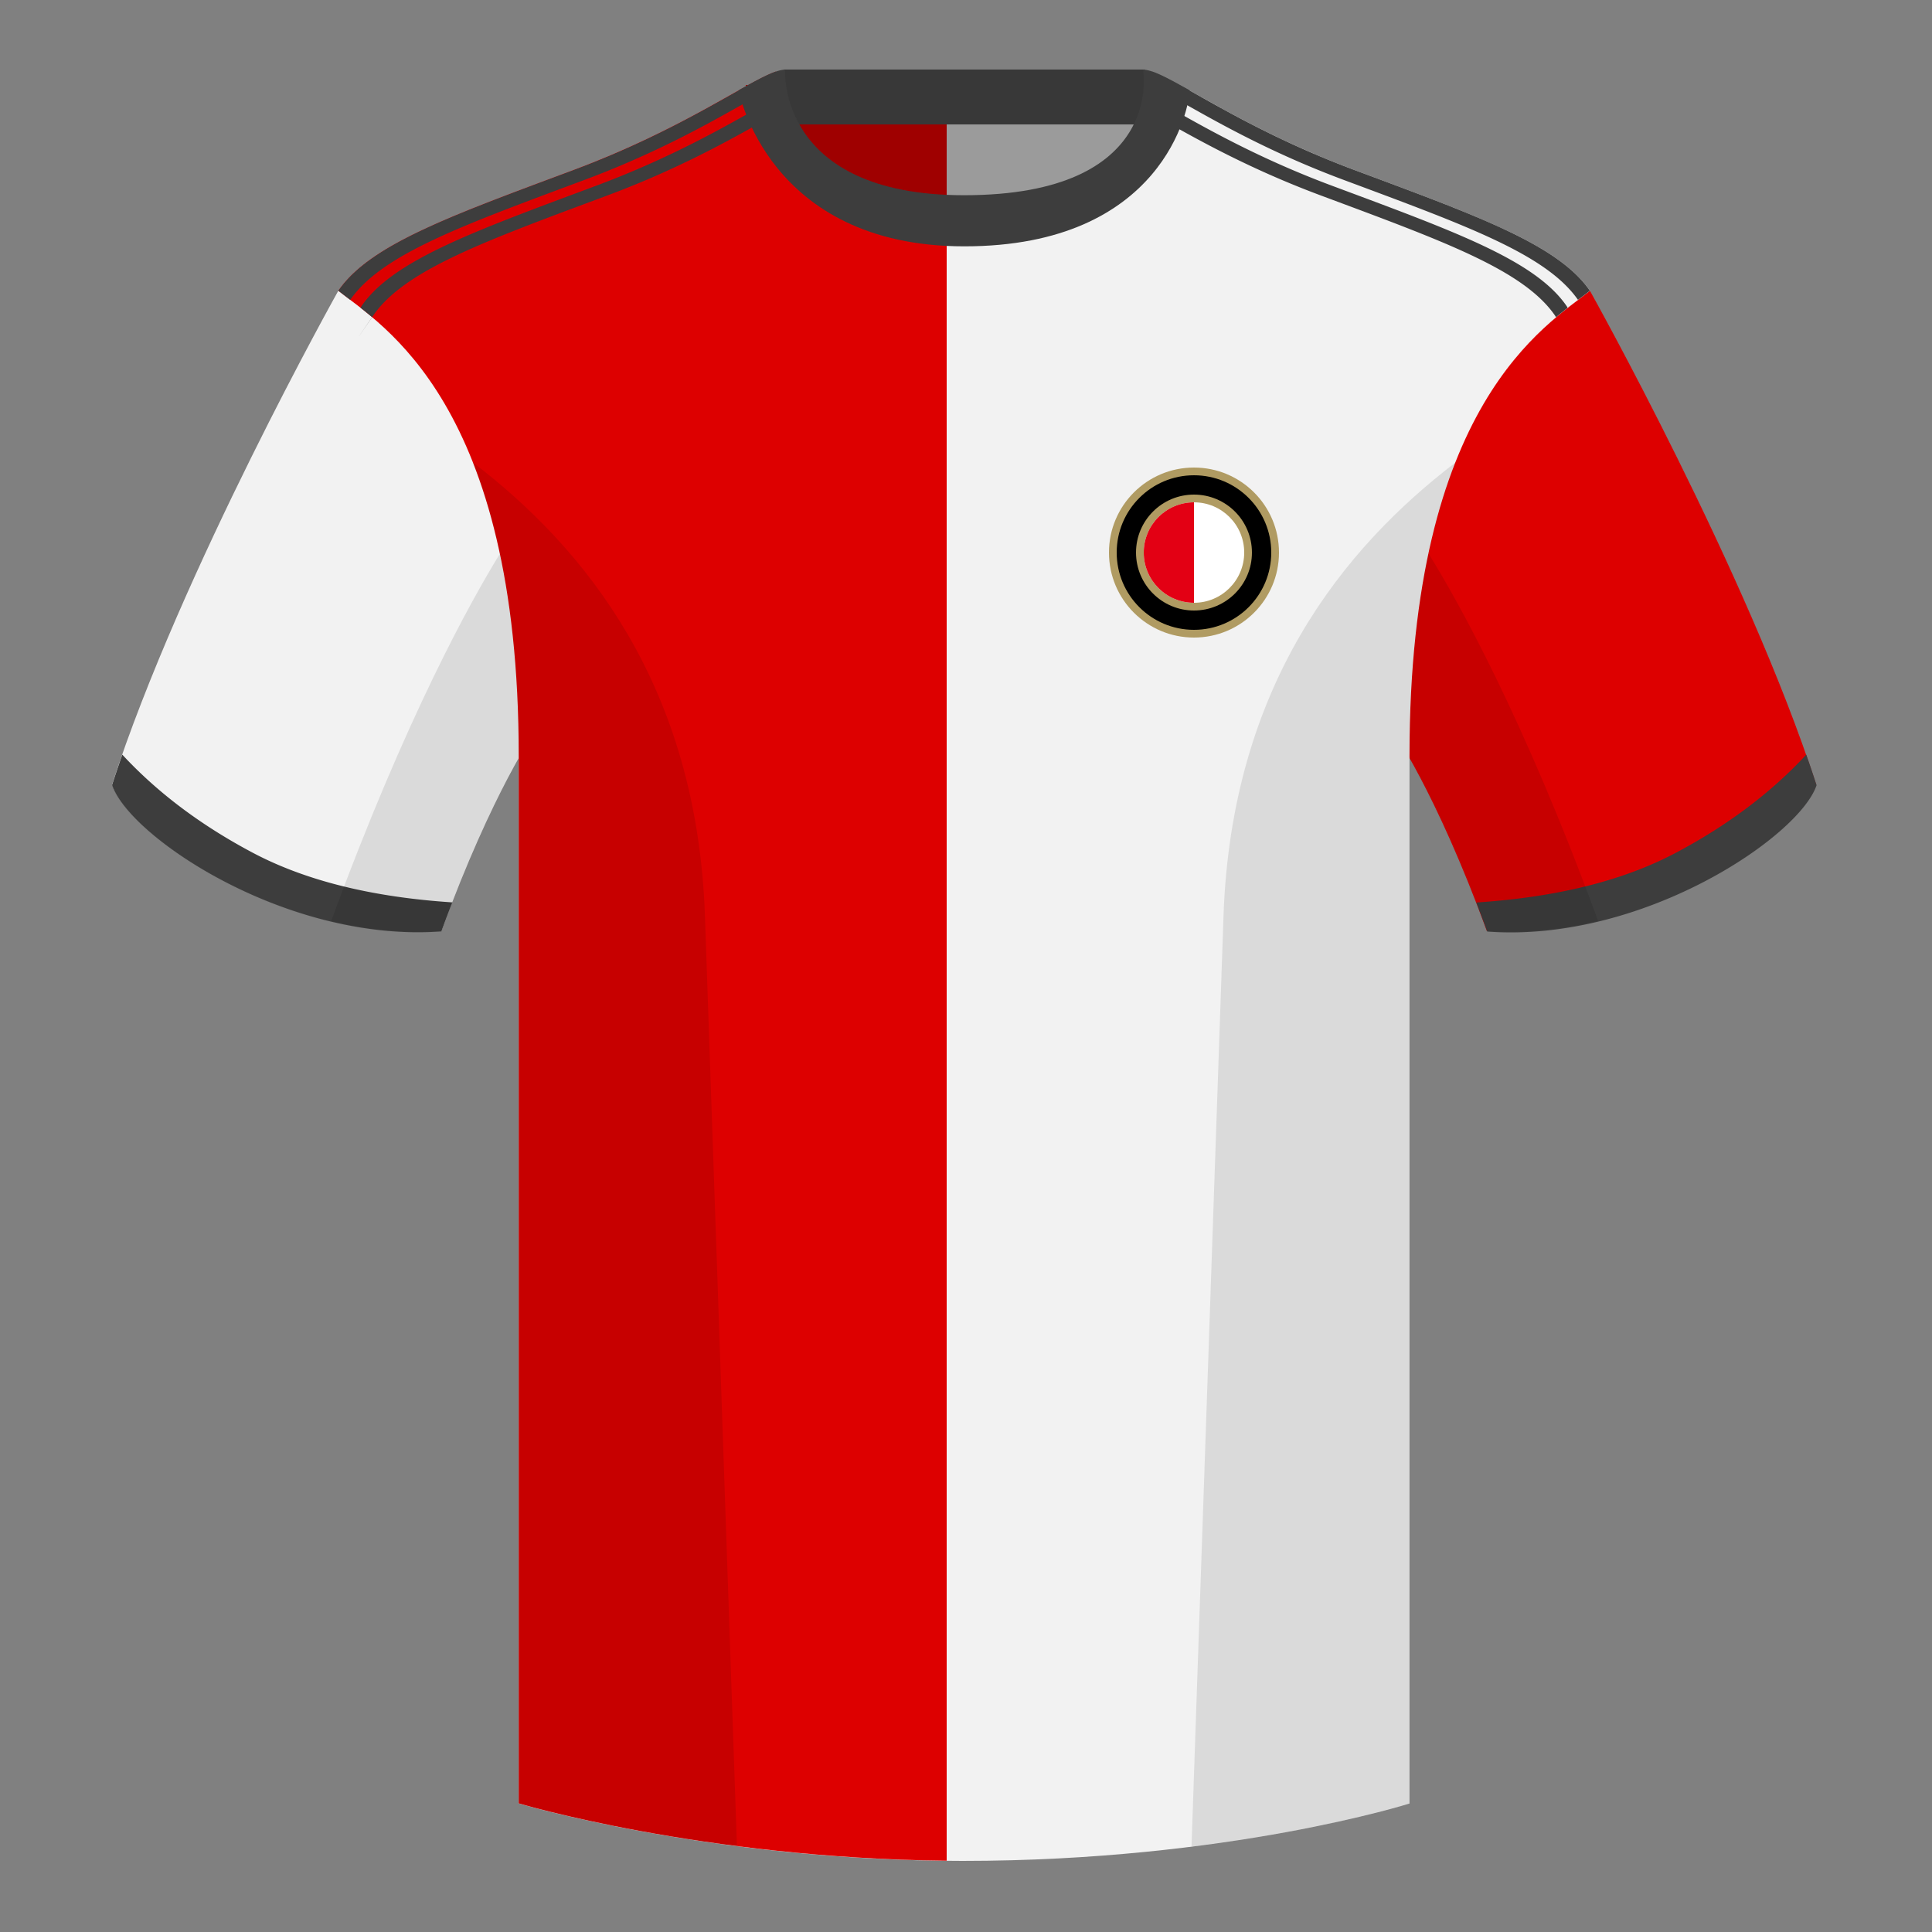 <?xml version="1.0" encoding="UTF-8"?><svg height="500" viewBox="0 0 500 500" width="500" xmlns="http://www.w3.org/2000/svg"><rect x="0" y="0" width="500" height="500" fill="#808080" stroke="none"/><g fill="none" fill-rule="evenodd"><path d="M0 0h500v500H0z"/><path d="M244.65 109.193h52V21.898h-52z" fill="#9b9b9b"/><path d="M193.003 109.293h52V21.998h-52z" fill="#9f0000"/><path d="M202.867 32.198h93.458v-14.2h-93.458z" fill="#383838"/><path d="M87.55 75.26s-40.762 72.8-58.547 127.77c2.791 8.4 19.905 22.363 42.165 30.853 13.186 5.03 28.178 8.139 43.067 7.032 13.34-36.4 24.46-52 24.46-52s1.593-51.109-18.88-85.703c-7.45-12.592-17.826-22.997-32.264-27.952" fill="#f2f2f2"/><path d="M411.476 75.26s40.762 72.8 58.547 127.77c-4.445 13.375-45.208 40.86-85.232 37.885-13.34-36.4-24.46-52-24.46-52S357.368 93.83 411.476 75.26" fill="#d00"/><path d="M249.514 57.706c-50.082 0-47.798-39.47-48.742-39.14-7.516 2.618-24.133 14.936-52.439 25.495-31.873 11.885-52.626 19.315-60.782 31.2 11.114 8.915 46.694 28.97 46.694 120.345v271.14S183.903 481.6 249.13 481.6c68.929 0 115.648-14.855 115.648-14.855v-271.14c0-91.375 35.58-111.43 46.7-120.345-8.157-11.885-28.91-19.315-60.783-31.2-28.36-10.577-44.982-22.92-52.478-25.511-.927-.318 4.177 39.156-48.703 39.156z" fill="#f2f2f2"/><path d="M245 57.56v423.988c-63.182-.604-110.755-14.835-110.755-14.835v-271.14c0-91.375-35.58-111.43-46.694-120.345 8.156-11.885 28.91-19.315 60.782-31.2 28.306-10.559 44.923-22.877 52.439-25.498.915-.316-1.2 36.73 44.228 39.03z" fill="#d00"/><g fill="#3d3d3d"><path d="M405.703 79.66c-.955.748-1.962 1.56-3.011 2.445l-.203-.363v-.001c-8.157-11.885-28.91-19.315-60.782-31.2-20.711-7.726-35.164-16.393-44.373-21.514l1.76-3.22c.87.478 1.79.992 2.762 1.538l-.01.05c9.25 5.194 23.248 13.35 42.85 20.662 31.874 11.885 52.627 19.315 60.783 31.2v.001l.224.401zm2.678-2.056c-8.222-11.806-28.938-19.224-60.688-31.063-25.362-9.46-41.34-20.334-49.795-24.377.185-2.306.141-3.708.32-3.647 2.312.8 5.494 2.527 9.621 4.845l-.006.033c9.25 5.194 23.247 13.35 42.85 20.663 31.861 11.88 52.61 19.309 60.774 31.186-.883.707-1.918 1.483-3.076 2.36zM202.682 28.473c-9.149 5.031-23.897 14.056-45.375 22.068-31.873 11.885-52.626 19.315-60.783 31.2s-.067.122-.199.357a106.591 106.591 0 0 0-3.01-2.446l.219-.393v-.002c8.157-11.885 28.91-19.315 60.782-31.2 19.604-7.312 33.6-15.468 42.85-20.662a4.492 4.492 0 0 1-.009-.05 206.85 206.85 0 0 1 4.642-2.55c.223 1.126.51 2.363.883 3.678zM87.562 75.237c8.166-11.873 28.914-19.301 60.768-31.18 19.603-7.312 33.6-15.468 42.85-20.662a6.67 6.67 0 0 1-.005-.025c4.11-2.308 7.284-4.032 9.597-4.838.178-.062.24 1.292.562 3.529-8.397 3.957-24.431 14.937-50.014 24.48-31.744 11.837-52.458 19.255-60.683 31.056-1.158-.877-2.193-1.654-3.075-2.36zM467.461 195.302a338.826 338.826 0 0 1 2.668 7.9c-4.445 13.375-45.208 40.86-85.232 37.885a426.405 426.405 0 0 0-2.836-7.52c20.795-1.358 37.993-5.637 51.595-12.837 13.428-7.11 24.696-15.585 33.805-25.428zM31.655 195.302c9.103 9.828 20.36 18.291 33.772 25.392 13.611 7.205 30.824 11.485 51.64 12.84a426.42 426.42 0 0 0-2.835 7.516C74.208 244.025 33.445 216.54 29 203.165c.836-2.584 1.723-5.209 2.655-7.863z"/><path d="M249.576 63.752c51.479 0 58.279-35.895 58.279-40.38-5.772-3.24-9.728-5.345-12.008-5.345 0 0 5.881 32.495-46.335 32.495-48.52 0-46.336-32.495-46.336-32.495-2.28 0-6.235 2.105-12.002 5.345 0 0 7.368 40.38 58.402 40.38"/></g><circle cx="309" cy="143" fill="#b09b62" r="22"/><circle cx="309" cy="143" fill="#000" r="20"/><circle cx="309" cy="143" fill="#b09b62" r="15"/><circle cx="309" cy="143" fill="#fff" r="13"/><path d="M309 130v26c-7.18 0-13-5.82-13-13s5.82-13 13-13z" fill="#e30014"/><path d="M413.584 238.323c-9.287 2.238-19.064 3.316-28.798 2.592-8.197-22.369-15.557-36.883-20.012-44.748v270.577s-21.102 6.71-55.867 11.11l-.544-.059c1.881-54.795 5.722-166.47 8.277-240.705 2.055-59.755 31.084-95.29 60.099-117.44-2.676 6.78-5.072 14.606-7 23.667 7.354 11.852 24.436 42.069 43.831 94.964l.014.042zM190.717 477.795c-34.248-4.401-56.477-11.05-56.477-11.05V196.171c-4.456 7.867-11.813 22.38-20.01 44.743-9.632.716-19.308-.332-28.51-2.523.005-.033.012-.065.02-.097 19.377-52.848 36.305-83.066 43.61-94.944-1.93-9.075-4.328-16.912-7.007-23.701 29.015 22.15 58.044 57.685 60.1 117.44 2.554 74.235 6.395 185.91 8.276 240.705z" fill="#000" fill-opacity=".1"/></g></svg>